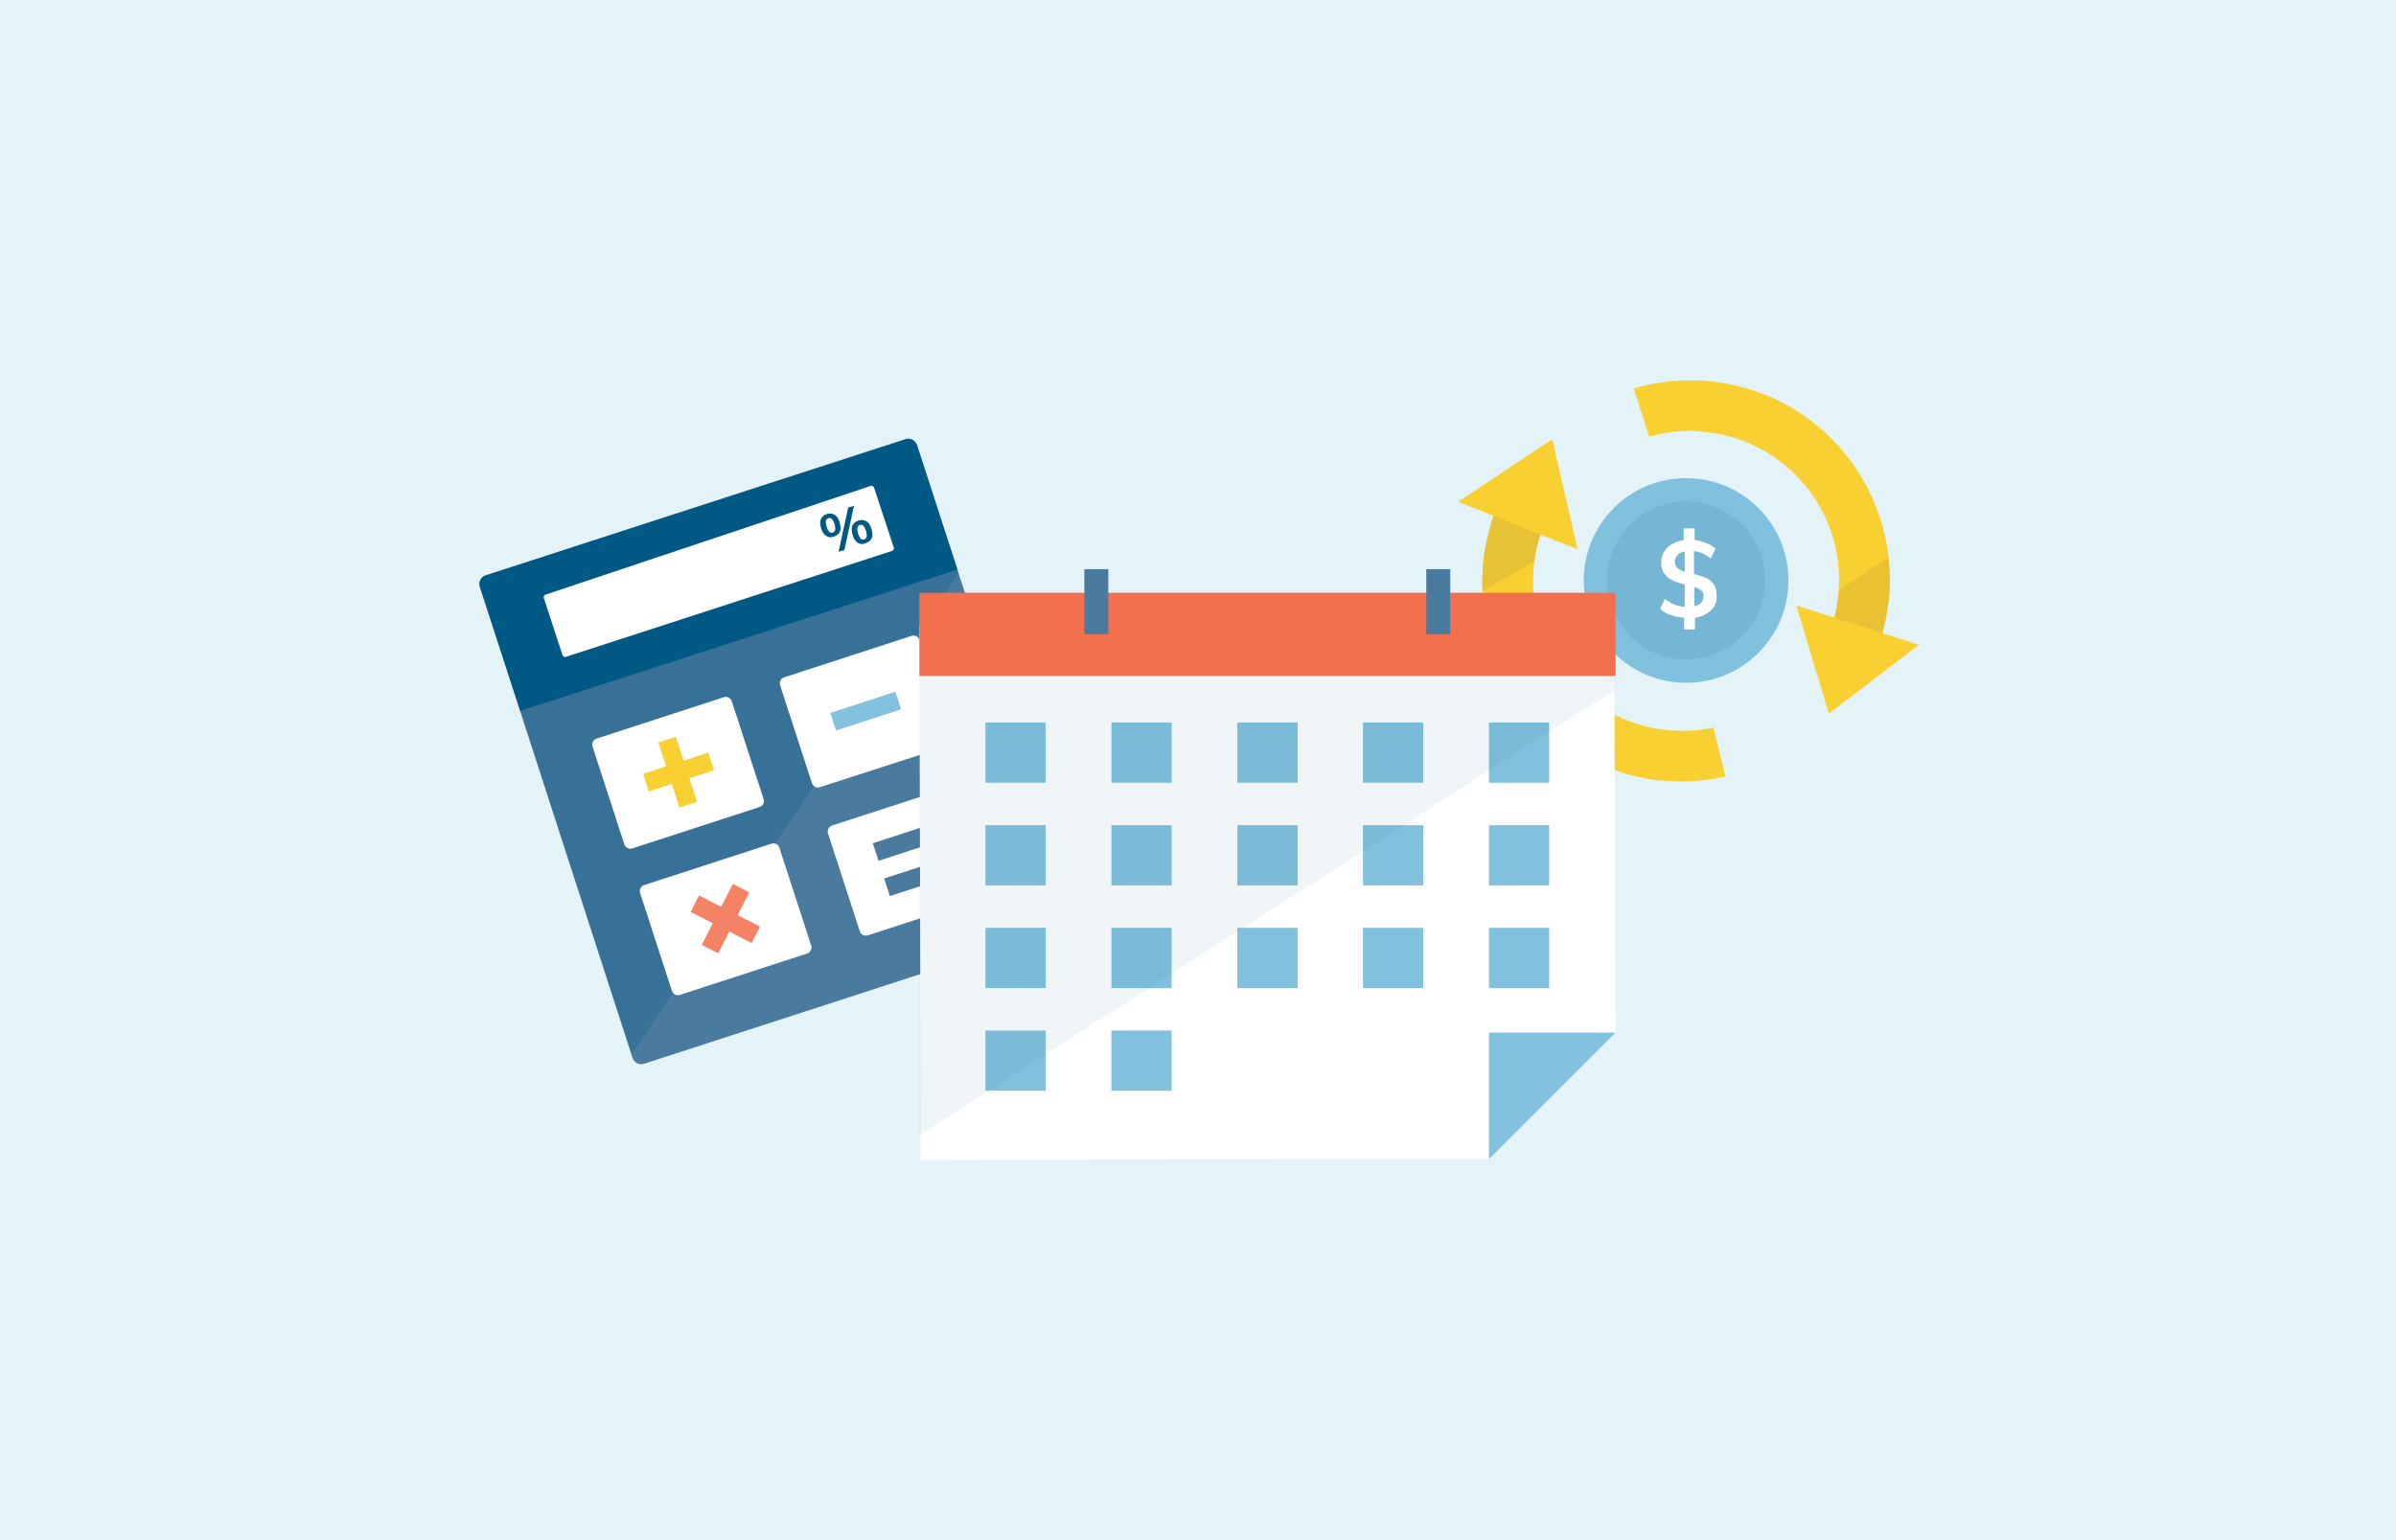 <?xml version="1.0" encoding="utf-8"?>
<!-- Generator: Adobe Illustrator 24.1.0, SVG Export Plug-In . SVG Version: 6.00 Build 0)  -->
<svg version="1.1" id="Layer_1" xmlns="http://www.w3.org/2000/svg" xmlns:xlink="http://www.w3.org/1999/xlink" x="0px" y="0px"
	 viewBox="0 0 700 450" style="enable-background:new 0 0 700 450;" xml:space="preserve">
<style type="text/css">
	.st0{fill:#E4F3F8;}
	.st1{opacity:0.3;}
	.st2{fill:#CCCBCB;}
	.st3{fill:#82C1DE;}
	.st4{opacity:0.1;fill:#005984;}
	.st5{fill:#FFFFFF;}
	.st6{fill:#4A7A9D;}
	.st7{opacity:0.25;fill:#005984;}
	.st8{fill:#F9D032;}
	.st9{fill:#F48265;}
	.st10{fill:#82C2DF;}
	.st11{fill:#005984;}
	.st12{opacity:0.3;fill:#383943;}
	.st13{opacity:0.1;}
	.st14{fill:#383943;}
	.st15{opacity:0.15;fill:none;}
	.st16{fill:none;}
	.st17{opacity:6.000000e-02;fill:#005984;}
	.st18{fill:#F3704F;}
</style>
<rect class="st0" width="700" height="450"/>
<g class="st1">
	<path class="st2" d="M-14.6,259.2"/>
</g>
<g>
	<g>
		<circle class="st3" cx="492.6" cy="169.6" r="29.9"/>
		<circle class="st4" cx="492.6" cy="169.6" r="23.1"/>
		<g>
			<path class="st5" d="M499.9,178.3c-1.2,1.1-2.7,1.9-4.7,2.2v3.4H492v-3.4c-1.4-0.1-2.7-0.4-3.9-0.8c-1.2-0.4-2.2-1-3.1-1.8
				l1.4-2.9c1.8,1.4,3.7,2.2,5.8,2.3v-6.5c-1.4-0.4-2.6-0.7-3.5-1.2c-1-0.4-1.8-1.1-2.4-1.9c-0.6-0.8-1-1.9-1-3.3
				c0-1.1,0.3-2.1,0.8-3.1c0.6-0.9,1.3-1.7,2.3-2.3c1-0.6,2.2-1,3.5-1.2v-3.4h3.2v3.4c1.2,0.1,2.3,0.4,3.4,0.9
				c1.1,0.4,1.9,1,2.7,1.6l-1.4,2.9c-1.5-1.2-3.1-2-4.9-2.2v6.7c1.4,0.4,2.5,0.7,3.4,1.1c0.9,0.4,1.7,1,2.3,1.8
				c0.6,0.8,0.9,1.9,0.9,3.2C501.7,175.7,501.1,177.1,499.9,178.3z M490.1,166c0.5,0.4,1.2,0.8,2.1,1.1v-6c-0.9,0.2-1.6,0.5-2.1,1.1
				c-0.5,0.5-0.8,1.2-0.8,2C489.4,165,489.6,165.6,490.1,166z M497,176.1c0.5-0.5,0.7-1.2,0.7-2c0-0.6-0.2-1.2-0.7-1.6
				c-0.5-0.4-1.1-0.7-2-1v5.6C495.8,177,496.5,176.6,497,176.1z"/>
		</g>
	</g>
	<g>
		<g>
			<g>
				<g>
					<path class="st6" d="M312.5,267.6c0.5,1.4-0.3,2.9-1.7,3.4l-122.6,39.8c-1.4,0.5-2.9-0.3-3.4-1.7l-44.6-137.6
						c-0.5-1.4,0.3-2.9,1.7-3.4l122.6-39.8c1.4-0.5,2.9,0.3,3.4,1.7L312.5,267.6z"/>
				</g>
			</g>
			<polyline class="st7" points="279.3,165.1 280.1,167.7 184.5,307.9 151.8,206.8 			"/>
			<g>
				<g>
					<g>
						<path class="st5" d="M223.1,233.5c0.3,0.9-0.2,2-1.2,2.3l-37.2,12.1c-0.9,0.3-2-0.2-2.3-1.2l-9.3-28.6c-0.3-0.9,0.2-2,1.2-2.3
							l37.2-12.1c0.9-0.3,2,0.2,2.3,1.2L223.1,233.5z"/>
					</g>
					<g>
						
							<rect x="188.2" y="223" transform="matrix(0.951 -0.309 0.309 0.951 -59.989 72.167)" class="st8" width="20" height="5.4"/>
						
							<rect x="188.2" y="223" transform="matrix(-0.309 -0.951 0.951 -0.309 44.586 483.852)" class="st8" width="20" height="5.4"/>
					</g>
				</g>
				<g>
					<g>
						<path class="st5" d="M237,276.3c0.3,0.9-0.2,2-1.2,2.3l-37.2,12.1c-0.9,0.3-2-0.2-2.3-1.2l-9.3-28.6c-0.3-0.9,0.2-2,1.2-2.3
							l37.2-12.1c0.9-0.3,2,0.2,2.3,1.2L237,276.3z"/>
					</g>
					<g>
						
							<rect x="202" y="265.8" transform="matrix(0.454 -0.891 0.891 0.454 -123.516 335.393)" class="st9" width="20" height="5.4"/>
						
							<rect x="202" y="265.8" transform="matrix(-0.891 -0.454 0.454 -0.891 278.897 604.07)" class="st9" width="20" height="5.4"/>
					</g>
				</g>
				<g>
					<g>
						<path class="st5" d="M277.9,215.7c0.3,0.9-0.2,2-1.2,2.3L239.5,230c-0.9,0.3-2-0.2-2.3-1.2l-9.3-28.6c-0.3-0.9,0.2-2,1.2-2.3
							l37.2-12.1c0.9-0.3,2,0.2,2.3,1.2L277.9,215.7z"/>
					</g>
					
						<rect x="242.9" y="205.2" transform="matrix(0.951 -0.309 0.309 0.951 -51.828 88.207)" class="st10" width="20" height="5.4"/>
				</g>
				<g>
					<g>
						<path class="st5" d="M291.9,258.9c0.3,0.9-0.2,2-1.2,2.3l-37.2,12.1c-0.9,0.3-2-0.2-2.3-1.2l-9.3-28.6c-0.3-0.9,0.2-2,1.2-2.3
							l37.2-12.1c0.9-0.3,2,0.2,2.3,1.2L291.9,258.9z"/>
					</g>
					<g>
						
							<rect x="255.3" y="243.3" transform="matrix(0.951 -0.309 0.309 0.951 -62.982 93.881)" class="st6" width="20" height="5.4"/>
						
							<rect x="258.6" y="253.6" transform="matrix(0.951 -0.309 0.309 0.951 -65.989 95.411)" class="st6" width="20" height="5.4"/>
					</g>
				</g>
			</g>
			<path class="st11" d="M152,207.7l-11.8-36.3c-0.4-1.4,0.3-2.9,1.8-3.3l122.5-39.7c1.4-0.5,2.9,0.3,3.4,1.7l11.8,36.3"/>
			<g>
				<path class="st5" d="M261.1,159.9c0.2,0.5-0.1,1-0.6,1.1l-95.1,30.9c-0.5,0.2-1-0.1-1.1-0.6l-5.4-16.5c-0.2-0.5,0.1-1,0.6-1.1
					l94.8-31.7c0.5-0.2,1,0.1,1.1,0.6L261.1,159.9z"/>
			</g>
		</g>
		<g>
			<path class="st11" d="M241.4,156.6c-0.7-0.4-1.2-1.2-1.5-2.2c-0.3-1.1-0.4-2-0.1-2.7c0.3-0.7,0.9-1.2,1.7-1.5
				c0.9-0.3,1.6-0.2,2.3,0.2c0.7,0.4,1.2,1.2,1.5,2.2c0.3,1.1,0.4,2,0.1,2.7c-0.3,0.7-0.9,1.2-1.8,1.5
				C242.8,157.1,242.1,157,241.4,156.6z M244,154.8c0.1-0.4,0-0.9-0.2-1.7c-0.2-0.7-0.5-1.2-0.8-1.5c-0.3-0.3-0.6-0.3-1-0.2
				c-0.4,0.1-0.6,0.4-0.7,0.8c-0.1,0.4,0,0.9,0.2,1.7c0.2,0.7,0.5,1.2,0.8,1.5c0.3,0.3,0.6,0.3,1,0.2
				C243.7,155.4,243.9,155.2,244,154.8z M245,161.2l2.8-12.9l1.7-0.5l-2.8,12.9L245,161.2z M250.6,158.6c-0.7-0.4-1.2-1.2-1.5-2.3
				c-0.3-1.1-0.4-2-0.1-2.7c0.3-0.7,0.9-1.2,1.8-1.5c0.9-0.3,1.6-0.2,2.3,0.2c0.7,0.4,1.2,1.2,1.5,2.2c0.3,1.1,0.4,2,0.1,2.7
				c-0.3,0.7-0.9,1.2-1.8,1.5C252,159.1,251.3,159,250.6,158.6z M253.2,156.8c0.1-0.4,0-0.9-0.2-1.7c-0.2-0.7-0.5-1.2-0.8-1.5
				c-0.3-0.3-0.6-0.3-1-0.2c-0.4,0.1-0.6,0.4-0.7,0.8c-0.1,0.4,0,0.9,0.2,1.7c0.2,0.7,0.5,1.2,0.8,1.5c0.3,0.3,0.6,0.3,1,0.2
				C252.9,157.4,253.1,157.2,253.2,156.8z"/>
		</g>
	</g>
	<g>
		<g>
			<path class="st8" d="M531.1,147c8.3,13.8,8,30.3,0.8,43.5l14.7,3.7c7.9-17,7.5-37.5-2.9-54.8C533.2,121.9,515,112,496,111.2
				l-0.3,14.8C509.8,126.6,523.3,134.1,531.1,147z"/>
		</g>
		<g>
			<path class="st8" d="M521.9,136.2c12.3,10.4,17.4,26.1,14.8,40.9l15.1-1.3c2-18.6-5-37.9-20.3-50.9c-15.5-13.1-36-16.7-54.2-11.4
				l4.5,14.1C495.2,123.7,510.3,126.4,521.9,136.2z"/>
		</g>
		<g class="st1">
			<path class="st12" d="M537.2,172.6l14.5-9.7c1.1,9.4-0.2,19-3.6,27.8l-13.5-7.2C534.6,183.4,536.6,180.5,537.2,172.6z"/>
		</g>
		<polygon class="st8" points="560.6,188.4 534.3,208.5 524.8,176.9 		"/>
	</g>
	<g>
		<g>
			<path class="st8" d="M452.6,189.9c-7.3-14.3-6-30.8,2.1-43.4l-14.4-4.6c-9,16.4-10,36.9-0.8,54.8c9.3,18.1,26.8,29.3,45.7,31.4
				l1.3-14.7C472.4,211.7,459.5,203.3,452.6,189.9z"/>
		</g>
		<g>
			<path class="st8" d="M461.1,201.3c-11.5-11.2-15.6-27.2-12-41.8l-15.1,0.2c-3.3,18.5,2.4,38.2,16.8,52.2
				c14.6,14.2,34.8,19.1,53.3,15l-3.5-14.3C486.8,215.5,471.9,211.8,461.1,201.3z"/>
		</g>
		<g class="st13">
			<path class="st14" d="M448.2,164l-15.1,8.7c-0.4-9.5,1.5-18.9,5.5-27.5l12.9,8.1C451.5,153.3,449.3,156.1,448.2,164z"/>
		</g>
		<polygon class="st8" points="426,146.6 453.5,128.3 460.9,160.5 		"/>
	</g>
	<g>
		<g>
			<polyline class="st5" points="435.1,338.6 269,338.9 268.6,182.5 471.6,182.2 472,301.7 			"/>
			<polygon class="st10" points="472,301.7 435,301.7 435,338.7 			"/>
		</g>
		<g>
			<rect x="287.9" y="211.1" class="st3" width="17.6" height="17.6"/>
			<rect x="324.7" y="211.1" class="st3" width="17.6" height="17.6"/>
			<rect x="361.5" y="211.1" class="st3" width="17.6" height="17.6"/>
			<rect x="398.2" y="211.1" class="st3" width="17.6" height="17.6"/>
			<rect x="435" y="211.1" class="st3" width="17.6" height="17.6"/>
		</g>
		<g>
			<rect x="287.9" y="241.1" class="st3" width="17.6" height="17.6"/>
			<rect x="324.7" y="241.1" class="st3" width="17.6" height="17.6"/>
			<rect x="361.5" y="241.1" class="st3" width="17.6" height="17.6"/>
			<rect x="398.2" y="241.1" class="st3" width="17.6" height="17.6"/>
			<rect x="435" y="241.1" class="st3" width="17.6" height="17.6"/>
		</g>
		<g>
			<rect x="287.9" y="271.1" class="st3" width="17.6" height="17.6"/>
			<rect x="324.7" y="271.1" class="st3" width="17.6" height="17.6"/>
			<rect x="361.5" y="271.1" class="st3" width="17.6" height="17.6"/>
			<rect x="398.2" y="271.1" class="st3" width="17.6" height="17.6"/>
			<rect x="435" y="271.1" class="st3" width="17.6" height="17.6"/>
		</g>
		<g>
			<rect x="287.9" y="301.1" class="st3" width="17.6" height="17.6"/>
			<rect x="324.7" y="301.1" class="st3" width="17.6" height="17.6"/>
			<rect x="361.5" y="301.1" class="st15" width="17.6" height="17.6"/>
			<rect x="398.2" y="301.1" class="st15" width="17.6" height="17.6"/>
			<rect x="435" y="301.1" class="st16" width="17.6" height="17.6"/>
		</g>
		<polyline class="st17" points="471.8,191.7 471.8,201.6 268.6,331.6 268.6,192.1 		"/>
		<g>
			<rect x="268.6" y="173.2" class="st18" width="203.4" height="24.3"/>
			<g>
				<rect x="316.8" y="166.3" class="st6" width="7" height="19"/>
				<rect x="416.7" y="166.3" class="st6" width="7" height="19"/>
			</g>
		</g>
	</g>
</g>
</svg>
